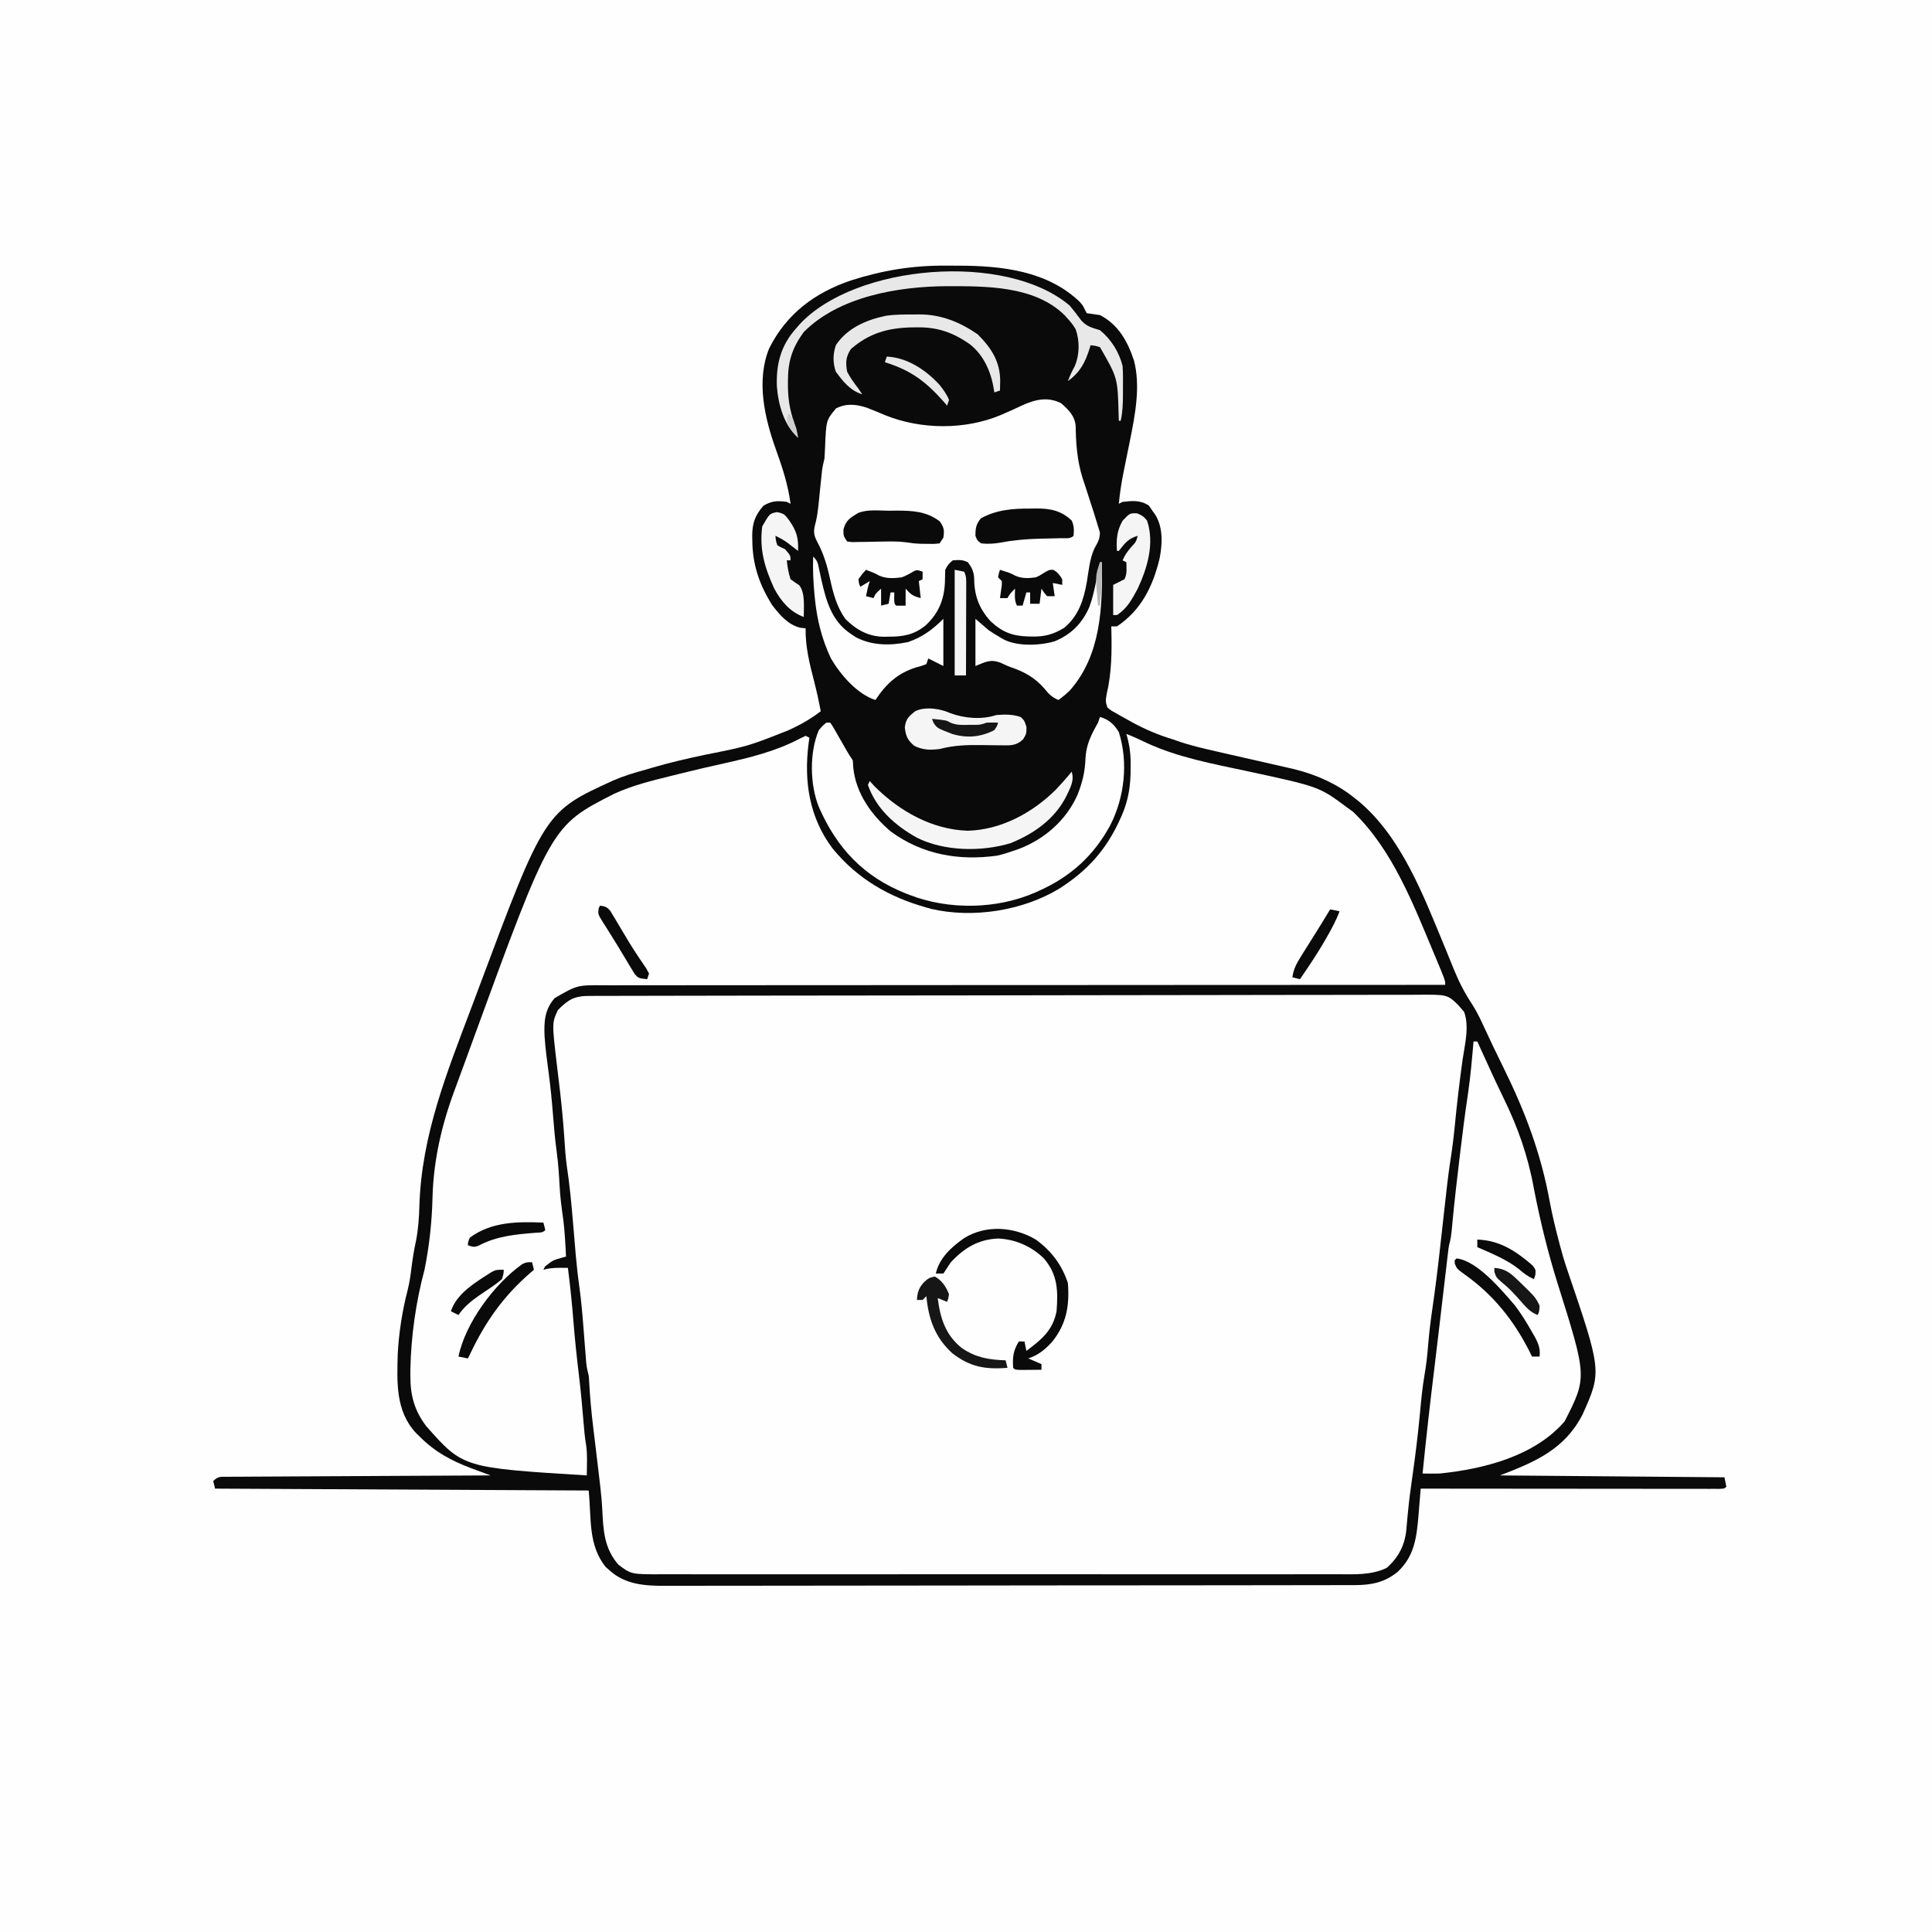 <svg version="1.1" xmlns="http://www.w3.org/2000/svg" width="1024" height="1024">
<rect width="100%" height="100%" fill="#808080" stroke="none"/>
<path d="M0 0 C337.92 0 675.84 0 1024 0 C1024 337.92 1024 675.84 1024 1024 C686.08 1024 348.16 1024 0 1024 C0 686.08 0 348.16 0 0 Z " fill="#FEFEFE" transform="translate(0,0)"/>
<path d="M0 0 C2.444 0.018 4.887 0.021 7.331 0.02 C29.874 0.069 53.953 2.83 70.995 19.093 C72.815 21.206 72.815 21.206 73.87 23.444 C74.182 24.025 74.494 24.607 74.815 25.206 C77.145 25.564 79.479 25.894 81.815 26.206 C91.615 31.31 96.425 40.048 99.815 50.206 C103.39 63.643 100.514 78.864 97.815 92.206 C97.612 93.221 97.408 94.237 97.199 95.283 C95.336 104.569 95.336 104.569 94.53 108.441 C93.31 114.36 92.379 120.187 91.815 126.206 C92.475 125.876 93.135 125.546 93.815 125.206 C99.003 124.621 103.344 124.204 107.753 127.206 C108.434 128.196 109.114 129.186 109.815 130.206 C110.399 130.991 110.399 130.991 110.995 131.792 C115.381 138.718 114.935 147.441 113.42 155.242 C109.885 169.999 103.646 182.652 90.815 191.206 C89.825 191.206 88.835 191.206 87.815 191.206 C87.831 191.819 87.847 192.432 87.863 193.063 C88.122 204.739 88.06 215.723 85.374 227.124 C84.822 230.17 84.688 231.4 85.815 234.206 C87.651 235.776 87.651 235.776 90.015 237.046 C90.888 237.549 91.761 238.053 92.66 238.571 C93.598 239.09 94.536 239.609 95.503 240.143 C96.455 240.678 97.408 241.213 98.389 241.764 C105.684 245.776 112.837 248.803 120.815 251.206 C121.439 251.426 122.063 251.645 122.705 251.872 C129.676 254.326 136.804 255.941 144.003 257.581 C145.336 257.888 146.669 258.196 148.002 258.504 C155.069 260.133 162.142 261.734 169.217 263.327 C173.419 264.275 177.618 265.235 181.815 266.206 C182.905 266.457 183.994 266.709 185.116 266.968 C196.732 269.876 207.466 274.698 216.815 282.206 C217.635 282.862 218.455 283.518 219.3 284.194 C241.814 303.318 253.305 333.959 264.354 360.643 C264.642 361.337 264.929 362.03 265.226 362.745 C266.599 366.069 267.957 369.399 269.289 372.74 C272.045 379.515 275.105 385.545 279.161 391.629 C281.785 395.717 283.785 400.051 285.815 404.456 C286.757 406.467 287.7 408.477 288.644 410.487 C289.147 411.561 289.65 412.635 290.169 413.741 C291.949 417.487 293.774 421.207 295.612 424.925 C307.097 448.192 315.502 470.36 320.173 495.909 C321.474 502.833 323.095 509.642 324.878 516.456 C325.123 517.396 325.369 518.335 325.622 519.304 C326.727 523.445 327.896 527.539 329.28 531.596 C347.849 586.091 347.849 586.091 337.558 609.007 C328.04 627.419 312.673 633.953 293.815 641.206 C333.085 641.536 372.355 641.866 412.815 642.206 C413.145 643.856 413.475 645.506 413.815 647.206 C412.815 648.206 412.815 648.206 410.178 648.329 C408.398 648.327 408.398 648.327 406.583 648.326 C405.925 648.327 405.266 648.328 404.588 648.329 C402.366 648.33 400.144 648.325 397.923 648.319 C396.336 648.319 394.75 648.319 393.164 648.32 C388.844 648.32 384.524 648.314 380.203 648.307 C375.694 648.301 371.184 648.3 366.674 648.299 C358.128 648.296 349.583 648.288 341.037 648.278 C331.31 648.267 321.584 648.261 311.857 648.256 C291.843 648.246 271.829 648.228 251.815 648.206 C251.762 648.866 251.709 649.525 251.654 650.205 C251.407 653.225 251.154 656.245 250.901 659.264 C250.817 660.302 250.734 661.34 250.647 662.409 C249.666 674.014 248.494 684.126 239.503 692.393 C232.821 697.859 225.706 699.327 217.203 699.34 C216.548 699.342 215.894 699.345 215.22 699.347 C213.025 699.354 210.83 699.353 208.634 699.353 C207.045 699.356 205.457 699.36 203.868 699.364 C199.5 699.374 195.131 699.378 190.763 699.381 C186.052 699.384 181.342 699.394 176.631 699.403 C165.255 699.422 153.878 699.433 142.501 699.441 C137.143 699.446 131.785 699.451 126.427 699.456 C108.615 699.473 90.803 699.488 72.99 699.495 C68.369 699.497 63.747 699.499 59.125 699.501 C57.977 699.501 56.828 699.502 55.645 699.502 C37.035 699.511 18.426 699.536 -0.183 699.569 C-19.291 699.602 -38.399 699.62 -57.506 699.623 C-68.234 699.625 -78.961 699.634 -89.689 699.659 C-98.824 699.681 -107.96 699.689 -117.095 699.679 C-121.755 699.675 -126.414 699.677 -131.074 699.696 C-135.344 699.714 -139.613 699.713 -143.883 699.697 C-145.424 699.695 -146.964 699.699 -148.505 699.711 C-159.199 699.788 -169.837 699.104 -178.122 691.518 C-178.812 690.916 -179.501 690.314 -180.212 689.694 C-189.586 677.87 -187.641 664.125 -189.185 649.206 C-287.195 648.711 -287.195 648.711 -387.185 648.206 C-387.515 646.886 -387.845 645.566 -388.185 644.206 C-385.506 641.527 -384.186 641.947 -380.439 641.927 C-379.216 641.916 -377.994 641.905 -376.734 641.894 C-375.372 641.891 -374.009 641.889 -372.647 641.887 C-371.218 641.878 -369.789 641.868 -368.36 641.857 C-364.474 641.829 -360.588 641.814 -356.702 641.801 C-352.643 641.785 -348.585 641.759 -344.526 641.733 C-336.838 641.686 -329.149 641.65 -321.46 641.616 C-312.708 641.578 -303.956 641.529 -295.204 641.478 C-277.198 641.375 -259.191 641.286 -241.185 641.206 C-242.266 640.805 -243.347 640.405 -244.46 639.992 C-245.902 639.455 -247.344 638.919 -248.786 638.382 C-249.496 638.119 -250.206 637.856 -250.937 637.586 C-262.028 633.448 -270.804 628.71 -279.185 620.206 C-279.698 619.703 -280.211 619.2 -280.739 618.682 C-291.598 607.014 -290.77 591.662 -290.381 576.889 C-289.775 565.537 -287.975 553.936 -285.114 542.925 C-284.188 539.218 -283.637 535.622 -283.185 531.831 C-282.539 526.709 -281.772 521.685 -280.649 516.647 C-279.487 510.541 -279.072 504.543 -278.895 498.344 C-277.781 460.798 -264.237 427.458 -251.129 392.712 C-249.992 389.694 -248.861 386.673 -247.732 383.652 C-212.508 289.47 -212.508 289.47 -176.083 272.846 C-170.58 270.467 -164.969 268.759 -159.185 267.206 C-157.292 266.643 -157.292 266.643 -155.36 266.069 C-146.077 263.332 -136.718 261.192 -127.247 259.206 C-104.571 254.686 -104.571 254.686 -83.185 246.206 C-81.879 245.587 -81.879 245.587 -80.548 244.956 C-75.349 242.469 -70.771 239.696 -66.185 236.206 C-67.154 230.898 -68.302 225.662 -69.655 220.438 C-72.05 211.188 -74.396 201.823 -74.185 192.206 C-75.071 192.122 -75.958 192.038 -76.872 191.952 C-83.394 190.483 -88.069 185.024 -91.985 179.807 C-98.725 169.045 -102.345 158.414 -102.435 145.768 C-102.466 144.681 -102.466 144.681 -102.497 143.571 C-102.545 136.934 -101.083 132.33 -96.56 127.268 C-92.293 124.661 -89.068 124.522 -84.185 125.206 C-83.525 125.536 -82.865 125.866 -82.185 126.206 C-83.453 116.293 -86.499 107.011 -89.867 97.642 C-95.874 80.912 -100.512 61.089 -93.509 43.839 C-84.302 25.534 -69.472 14.428 -50.274 7.878 C-33.626 2.524 -17.48 -0.135 0 0 Z " fill="#0A0A0A" transform="translate(501.185,140.794)"/>
<path d="M0 0 C1.167 -0.004 1.167 -0.004 2.358 -0.009 C4.994 -0.018 7.629 -0.019 10.265 -0.021 C12.162 -0.026 14.06 -0.031 15.957 -0.036 C21.193 -0.05 26.43 -0.058 31.666 -0.064 C36.152 -0.071 40.637 -0.081 45.123 -0.091 C59.906 -0.124 74.688 -0.146 89.47 -0.164 C93.318 -0.169 97.166 -0.174 101.013 -0.179 C124.891 -0.21 148.769 -0.236 172.647 -0.253 C178.181 -0.257 183.715 -0.261 189.249 -0.265 C190.28 -0.266 190.28 -0.266 191.332 -0.267 C213.622 -0.283 235.912 -0.322 258.202 -0.373 C281.762 -0.426 305.321 -0.458 328.881 -0.465 C341.726 -0.47 354.571 -0.485 367.417 -0.525 C378.355 -0.559 389.293 -0.573 400.232 -0.561 C405.815 -0.555 411.397 -0.559 416.98 -0.589 C422.09 -0.616 427.2 -0.616 432.31 -0.593 C434.159 -0.59 436.009 -0.597 437.858 -0.615 C454.582 -0.769 454.582 -0.769 460.28 4.627 C460.708 5.126 461.136 5.625 461.577 6.14 C462.237 6.903 462.897 7.666 463.577 8.452 C466.478 16.249 463.915 25.908 462.764 33.89 C461.126 45.644 459.747 57.391 458.616 69.207 C457.98 75.74 457.129 82.192 456.097 88.674 C455.076 95.473 454.343 102.308 453.577 109.14 C453.436 110.389 453.436 110.389 453.293 111.664 C452.992 114.338 452.693 117.012 452.393 119.687 C452.291 120.6 452.188 121.513 452.083 122.453 C451.98 123.376 451.876 124.299 451.77 125.249 C451.666 126.179 451.562 127.109 451.454 128.068 C451.245 129.942 451.037 131.816 450.829 133.691 C449.596 144.825 448.218 155.919 446.592 167.003 C445.711 173.058 444.998 179.101 444.514 185.202 C444.088 190.484 443.52 195.668 442.604 200.89 C441.445 207.592 440.818 214.307 440.202 221.077 C439.102 232.614 437.723 244.078 436.053 255.549 C435.203 261.426 434.433 267.287 433.866 273.198 C433.752 274.326 433.639 275.453 433.522 276.615 C433.316 278.72 433.13 280.827 432.967 282.936 C432.133 291.233 428.832 297.554 422.577 303.14 C414.499 307.07 405.488 306.562 396.736 306.521 C395.137 306.524 393.537 306.529 391.938 306.535 C387.564 306.547 383.19 306.541 378.815 306.532 C374.09 306.525 369.365 306.536 364.639 306.544 C355.391 306.557 346.142 306.554 336.894 306.546 C329.378 306.539 321.861 306.538 314.345 306.541 C312.739 306.542 312.739 306.542 311.101 306.543 C308.927 306.544 306.752 306.545 304.578 306.546 C284.196 306.554 263.815 306.544 243.434 306.528 C225.948 306.515 208.461 306.517 190.975 306.531 C170.663 306.547 150.351 306.553 130.038 306.544 C127.873 306.543 125.707 306.542 123.541 306.541 C121.942 306.541 121.942 306.541 120.312 306.54 C112.804 306.537 105.296 306.542 97.788 306.549 C88.639 306.557 79.49 306.555 70.342 306.539 C65.674 306.531 61.007 306.528 56.34 306.538 C52.067 306.547 47.794 306.542 43.52 306.526 C41.975 306.523 40.43 306.524 38.885 306.531 C22.193 306.604 22.193 306.604 15.37 301.484 C7.842 292.839 7.341 283.466 6.811 272.378 C6.608 268.323 6.226 264.298 5.764 260.265 C5.643 259.205 5.643 259.205 5.52 258.125 C4.979 253.465 4.417 248.808 3.855 244.151 C3.497 241.17 3.141 238.188 2.785 235.206 C2.522 233.015 2.254 230.825 1.986 228.634 C1.004 220.5 0.262 212.403 -0.175 204.221 C-0.325 201.308 -0.325 201.308 -0.908 199.205 C-1.712 195.985 -1.859 192.701 -2.107 189.402 C-2.231 187.842 -2.356 186.283 -2.48 184.724 C-2.67 182.293 -2.858 179.863 -3.046 177.433 C-3.658 169.554 -4.291 161.71 -5.396 153.882 C-6.946 142.836 -7.741 131.71 -8.673 120.598 C-9.533 110.409 -10.45 100.294 -11.995 90.184 C-12.681 85.311 -12.984 80.424 -13.298 75.515 C-13.845 67.636 -14.538 59.79 -15.439 51.944 C-15.53 51.154 -15.62 50.364 -15.713 49.55 C-16.163 45.649 -16.626 41.75 -17.103 37.852 C-19.912 14.338 -19.912 14.338 -16.736 7.515 C-11.169 1.797 -7.848 -0.01 0 0 Z " fill="#FEFEFE" transform="translate(312.423,527.86)"/>
<path d="M0 0 C3.762 1.452 7.369 3.123 11 4.875 C27.606 12.514 46.054 15.88 63.844 19.695 C102.216 27.959 102.216 27.959 117 39 C118.031 39.743 119.062 40.485 120.125 41.25 C141.188 61.397 152.296 90.79 163.375 117.188 C163.662 117.87 163.949 118.553 164.245 119.257 C169 130.614 169 130.614 169 133 C168.026 133 167.052 133 166.049 133 C108.347 132.99 50.645 133.013 -7.058 133.076 C-13.984 133.083 -20.911 133.091 -27.838 133.098 C-28.528 133.098 -29.217 133.099 -29.927 133.1 C-52.265 133.123 -74.603 133.126 -96.941 133.119 C-120.549 133.113 -144.158 133.128 -167.766 133.166 C-181.908 133.189 -196.049 133.194 -210.191 133.176 C-219.886 133.165 -229.581 133.176 -239.275 133.205 C-244.871 133.221 -250.465 133.227 -256.061 133.207 C-261.185 133.189 -266.308 133.199 -271.432 133.231 C-273.284 133.237 -275.136 133.234 -276.988 133.219 C-291.043 133.102 -291.043 133.102 -303 140 C-308.321 146.066 -308.715 152.405 -308.367 160.254 C-307.934 166.724 -307.076 173.148 -306.211 179.573 C-305.231 186.871 -304.505 194.158 -303.938 201.5 C-303.421 208.173 -302.838 214.805 -301.938 221.438 C-301.123 227.536 -300.696 233.576 -300.394 239.714 C-300.082 245.596 -299.317 251.365 -298.477 257.195 C-297.653 263.773 -297.33 270.381 -297 277 C-297.922 277.255 -297.922 277.255 -298.863 277.516 C-303.973 278.967 -303.973 278.967 -308.062 282.188 C-308.372 282.786 -308.681 283.384 -309 284 C-308.34 283.835 -307.68 283.67 -307 283.5 C-304.489 283.081 -302.339 282.948 -299.812 282.969 C-298.554 282.979 -297.296 282.989 -296 283 C-294.791 292.465 -293.81 301.924 -293.062 311.438 C-292.299 321.094 -291.264 330.697 -290.11 340.313 C-289.112 348.735 -288.32 357.163 -287.646 365.617 C-287.359 369.176 -287.059 372.66 -286.449 376.18 C-285.565 381.733 -285.947 387.391 -286 393 C-351.554 388.955 -351.554 388.955 -371 367 C-377.373 358.676 -379.562 350.461 -379.5 340.125 C-379.497 338.541 -379.497 338.541 -379.494 336.924 C-379.165 319.4 -376.552 300.922 -372 284 C-369.449 271.424 -368.067 258.569 -367.761 245.751 C-367.254 225.869 -362.82 206.832 -355.841 188.251 C-354.419 184.446 -353.029 180.629 -351.637 176.812 C-350.99 175.043 -350.344 173.273 -349.697 171.504 C-348.697 168.764 -347.696 166.025 -346.697 163.285 C-304.878 48.718 -304.878 48.718 -271.621 31.789 C-261.852 27.27 -251.472 24.757 -241.062 22.188 C-239.638 21.832 -238.214 21.477 -236.79 21.121 C-229.042 19.195 -221.279 17.374 -213.482 15.653 C-199.831 12.63 -186.031 9.251 -173.57 2.727 C-172.392 2.157 -171.214 1.587 -170 1 C-169.01 1.495 -169.01 1.495 -168 2 C-168.159 3.121 -168.317 4.243 -168.48 5.398 C-170.944 25.309 -168.021 44.379 -155.72 60.698 C-142.609 76.766 -125.758 86.486 -106 92 C-105.138 92.246 -104.275 92.492 -103.387 92.746 C-81.346 97.843 -55.049 93.731 -35.733 82.096 C-20.566 72.506 -10.493 61.227 -3.188 44.875 C-2.897 44.23 -2.607 43.586 -2.308 42.922 C1.222 34.693 2.332 26.852 2.25 17.938 C2.258 17.091 2.265 16.245 2.273 15.373 C2.257 9.922 1.525 5.234 0 0 Z " fill="#FEFEFE" transform="translate(597,389)"/>
<path d="M0 0 C3.977 3.503 7.369 6.753 7.767 12.283 C7.784 13.392 7.784 13.392 7.801 14.523 C8.061 24.848 9.082 33.545 12.625 43.312 C13.882 47.116 15.096 50.933 16.312 54.75 C16.622 55.699 16.932 56.647 17.25 57.625 C18.075 60.179 18.859 62.741 19.625 65.312 C19.941 66.355 20.257 67.398 20.582 68.473 C20.636 72.06 19.41 73.884 17.703 76.97 C15.145 82.529 14.644 88.943 13.646 94.938 C11.935 104.41 9.286 112.769 1.664 119.059 C-3.986 122.533 -8.685 123.826 -15.312 123.688 C-16.018 123.677 -16.723 123.666 -17.449 123.655 C-25.941 123.394 -31.298 121.275 -37.48 115.445 C-43.755 108.382 -46.04 101.643 -46.074 92.258 C-46.421 88.864 -47.365 87.041 -49.375 84.312 C-52.174 82.913 -54.28 83.06 -57.375 83.312 C-59.412 84.858 -60.236 86.034 -61.375 88.312 C-61.454 90.624 -61.513 92.937 -61.562 95.25 C-61.996 104.328 -65.024 111.545 -71.812 117.812 C-77.781 122.719 -83.841 123.819 -91.312 123.75 C-92.072 123.77 -92.832 123.79 -93.615 123.811 C-101.983 123.803 -108.495 120.193 -114.375 114.312 C-118.881 107.806 -120.719 101.026 -122.375 93.375 C-123.939 86.179 -125.765 79.868 -129.289 73.369 C-131.467 69.245 -131.152 67.248 -129.954 62.85 C-128.735 57.506 -128.364 52.008 -127.812 46.562 C-127.564 44.151 -127.312 41.739 -127.059 39.328 C-126.951 38.269 -126.843 37.21 -126.732 36.118 C-126.432 33.762 -125.958 31.606 -125.375 29.312 C-125.265 27.435 -125.158 25.556 -125.085 23.677 C-124.499 9.099 -124.499 9.099 -119.312 2.812 C-113.844 0.02 -108.892 0.522 -103.117 2.336 C-99.836 3.592 -96.603 4.927 -93.375 6.312 C-74.291 14.063 -50.88 14.274 -31.832 6.24 C-26.337 3.844 -26.337 3.844 -20.905 1.311 C-13.901 -1.939 -7.169 -3.585 0 0 Z " fill="#FEFEFE" transform="translate(562.375,213.688)"/>
<path d="M0 0 C0.66 0 1.32 0 2 0 C2.281 0.617 2.562 1.234 2.851 1.87 C4.191 4.81 5.533 7.749 6.875 10.688 C7.37 11.774 7.865 12.86 8.376 13.979 C10.777 19.227 13.202 24.457 15.746 29.637 C23.511 45.448 28.868 60.628 32 78 C35.309 95.089 39.434 111.978 44.665 128.584 C60.206 177.967 60.206 177.967 48.312 201.312 C32.384 219.824 5.483 226.612 -18 229 C-21.001 229.062 -23.998 229.049 -27 229 C-25.16 210.429 -23.061 191.906 -20.78 173.386 C-19.891 166.148 -19.039 158.907 -18.191 151.665 C-17.94 149.522 -17.688 147.378 -17.437 145.235 C-16.806 139.872 -16.176 134.509 -15.55 129.146 C-15.14 125.638 -14.727 122.132 -14.312 118.625 C-14.193 117.597 -14.074 116.569 -13.951 115.51 C-13.784 114.101 -13.784 114.101 -13.613 112.664 C-13.518 111.854 -13.423 111.044 -13.325 110.209 C-13 108 -13 108 -12.508 106.114 C-12.011 104.046 -11.746 102.086 -11.551 99.97 C-11.439 98.798 -11.439 98.798 -11.325 97.603 C-11.209 96.343 -11.209 96.343 -11.09 95.059 C-10.061 84.375 -8.84 73.719 -7.562 63.062 C-7.453 62.145 -7.344 61.227 -7.232 60.282 C-5.941 49.451 -4.59 38.64 -2.96 27.855 C-1.591 18.612 -0.802 9.307 0 0 Z " fill="#FEFEFE" transform="translate(781,552)"/>
<path d="M0 0 C4.697 1.342 7.502 3.882 10 8 C15.127 24.127 13.033 42.71 5.375 57.562 C-3.341 73.548 -15.514 84.579 -32 92 C-33.121 92.51 -33.121 92.51 -34.265 93.031 C-54.672 101.947 -80.085 102.42 -100.938 94.312 C-101.958 93.918 -101.958 93.918 -102.999 93.516 C-125.258 84.642 -139.486 69.489 -149 47.711 C-153.748 35.886 -154.074 18.889 -149 7 C-147.016 4.672 -147.016 4.672 -145 3 C-144.34 3 -143.68 3 -143 3 C-141.887 4.513 -141.887 4.513 -140.688 6.613 C-140.252 7.367 -139.816 8.12 -139.367 8.896 C-138.916 9.694 -138.465 10.491 -138 11.312 C-137.105 12.871 -136.209 14.43 -135.312 15.988 C-134.917 16.685 -134.521 17.381 -134.113 18.099 C-133.135 19.769 -132.074 21.39 -131 23 C-130.876 24.887 -130.876 24.887 -130.75 26.812 C-129.424 40.406 -121.036 52.18 -110.812 60.75 C-94.068 72.984 -74.733 76.34 -54.453 73.504 C-51.552 72.825 -48.806 72 -46 71 C-44.986 70.648 -43.971 70.296 -42.926 69.934 C-29.392 64.789 -17.996 54.817 -11.992 41.484 C-9.362 34.898 -7.93 29.257 -7.688 22.125 C-7.319 14.631 -4.642 9.425 -1 3 C-0.67 2.01 -0.34 1.02 0 0 Z " fill="#FEFEFE" transform="translate(583,380)"/>
<path d="M0 0 C2.286 2.286 2.45 3.268 3.078 6.367 C3.36 7.688 3.36 7.688 3.648 9.035 C3.847 9.972 4.045 10.909 4.25 11.875 C6.852 23.356 9.674 34.124 20 41 C21.299 41.866 21.299 41.866 22.625 42.75 C31.133 47.228 40.944 47.27 50.277 45.312 C57.785 42.785 63.449 38.551 69 33 C69 41.25 69 49.5 69 58 C66.36 56.68 63.72 55.36 61 54 C60.67 54.99 60.34 55.98 60 57 C57.594 57.922 57.594 57.922 54.5 58.75 C44.692 61.825 38.606 67.536 33 76 C23.3 72.953 14.429 62.54 9.43 54.008 C4.662 43.978 2.033 33.5 0.938 22.5 C0.848 21.61 0.759 20.719 0.667 19.802 C0.037 13.187 -0.243 6.646 0 0 Z " fill="#FEFEFE" transform="translate(431,295)"/>
<path d="M0 0 C0.33 0 0.66 0 1 0 C1.443 23.809 0.543 49.356 -16 68 C-17.933 69.867 -19.82 71.419 -22 73 C-25.315 71.595 -27.035 69.999 -29.25 67.188 C-34.213 61.347 -39.861 58.15 -47.055 55.695 C-49.007 54.998 -50.82 54.147 -52.688 53.25 C-58.106 51.205 -60.677 52.871 -66 55 C-66 46.75 -66 38.5 -66 30 C-63.69 31.98 -61.38 33.96 -59 36 C-57.284 37.156 -55.537 38.27 -53.75 39.312 C-52.92 39.804 -52.09 40.295 -51.234 40.801 C-43.941 44.715 -31.842 44.237 -23.938 41.875 C-15.153 38.239 -9.123 32.097 -5.5 23.398 C-3.786 18.695 -2.78 13.903 -1.812 9 C-1.635 8.13 -1.458 7.26 -1.275 6.363 C-0.844 4.243 -0.421 2.122 0 0 Z " fill="#FEFEFE" transform="translate(583,298)"/>
<path d="M0 0 C2.146 2.542 4.122 5.161 6.094 7.84 C9.005 11.139 11.847 11.706 16 13 C21.905 17.806 26.172 24.622 28 32 C28.262 36.024 28.234 40.031 28.188 44.062 C28.187 45.676 28.187 45.676 28.186 47.322 C28.159 52.035 28.048 56.388 27 61 C26.67 61 26.34 61 26 61 C25.944 59.385 25.944 59.385 25.887 57.738 C25.399 38.299 25.399 38.299 16 22 C13.394 21.217 13.394 21.217 11 21 C10.83 21.58 10.66 22.16 10.484 22.758 C8.191 30.149 5.416 35.367 -1 40 C0.036 37.29 1.121 34.785 2.543 32.25 C5.241 26.231 5.318 18.812 3.156 12.559 C1.942 10.462 0.639 8.784 -1 7 C-1.535 6.398 -2.07 5.796 -2.621 5.176 C-18.574 -10.64 -44.476 -10.33 -65.365 -10.317 C-90.711 -10.174 -122.285 -4.903 -141 14 C-147.197 22.507 -149.389 29.601 -149.375 40 C-149.376 41.542 -149.376 41.542 -149.377 43.115 C-149.261 51.159 -147.894 57.492 -145 65 C-144.632 66.659 -144.287 68.325 -144 70 C-151.508 63.411 -154.51 52.358 -155.25 42.754 C-155.668 30.816 -153.062 20.945 -145 12 C-144.437 11.345 -143.873 10.69 -143.293 10.016 C-113.913 -21.9 -33.811 -28.756 0 0 Z " fill="#E8E8E9" transform="translate(567,162)"/>
<path d="M0 0 C1.615 4.846 -0.878 8.773 -2.945 13.219 C-9.104 25.254 -20.002 32.86 -32.312 37.875 C-47.691 42.567 -67.594 42.254 -82 35 C-93.466 28.618 -103.604 19.709 -108 7 C-107.67 6.34 -107.34 5.68 -107 5 C-105.701 6.423 -105.701 6.423 -104.375 7.875 C-91.121 21.023 -73.986 30.678 -55.125 31.312 C-37.375 30.84 -20.871 21.874 -8.402 9.562 C-5.485 6.45 -2.665 3.331 0 0 Z " fill="#F5F5F5" transform="translate(568,409)"/>
<path d="M0 0 C1.427 0.547 1.427 0.547 2.883 1.105 C10.317 3.863 19.508 4.647 27.133 2.105 C31.701 1.703 35.84 1.657 40.195 3.168 C42.133 5.105 42.133 5.105 43.195 8.48 C43.133 12.105 43.133 12.105 41.383 14.98 C37.654 18.502 34.515 18.208 29.594 18.133 C28.291 18.121 26.987 18.108 25.645 18.096 C23.584 18.071 21.524 18.043 19.464 18.01 C11.65 17.89 4.693 18.11 -2.867 20.105 C-7.976 20.707 -11.713 20.683 -16.367 18.355 C-19.988 15.097 -20.691 13.49 -21.305 8.668 C-20.754 4.186 -19.315 2.897 -15.867 0.105 C-11.177 -2.24 -4.863 -1.517 0 0 Z " fill="#F5F5F5" transform="translate(500.867,376.895)"/>
<path d="M0 0 C1.29 -0.016 2.579 -0.032 3.908 -0.049 C12.543 -0.053 19.835 0.309 26.875 5.625 C29.205 8.857 29.406 10.411 28.812 14.312 C28.153 15.303 27.493 16.293 26.812 17.312 C23.801 17.641 23.801 17.641 20.125 17.562 C18.925 17.547 17.725 17.532 16.488 17.516 C12.812 17.312 12.812 17.312 9.504 16.799 C5.952 16.331 2.651 16.243 -0.926 16.32 C-2.157 16.337 -3.389 16.354 -4.658 16.371 C-7.239 16.416 -9.82 16.468 -12.4 16.527 C-13.626 16.542 -14.851 16.556 -16.113 16.57 C-17.79 16.603 -17.79 16.603 -19.501 16.637 C-20.388 16.53 -21.274 16.423 -22.188 16.312 C-24.188 13.312 -24.188 13.312 -24.125 9.875 C-22.841 4.996 -20.548 3.764 -16.421 1.226 C-11.381 -0.835 -5.363 -0.013 0 0 Z " fill="#0A0A0A" transform="translate(471.188,270.688)"/>
<path d="M0 0 C1.543 -0.024 1.543 -0.024 3.117 -0.049 C14.762 -0.056 24.621 3.935 34.188 10.5 C41.403 17.715 46.059 24.866 46.125 35.188 C46.093 36.896 46.055 38.605 46 40.312 C44.515 40.808 44.515 40.808 43 41.312 C42.914 40.695 42.827 40.078 42.738 39.441 C41.243 30.427 37.466 21.609 30.102 15.82 C21.077 9.456 12.737 6.599 1.688 6.812 C0.679 6.825 -0.33 6.838 -1.37 6.851 C-13.633 7.184 -23.562 10.062 -33 18.312 C-35.714 22.383 -35.887 25.531 -35 30.312 C-33.323 33.584 -31.247 36.414 -29 39.312 C-28.34 40.303 -27.68 41.292 -27 42.312 C-33.38 40.307 -37.13 35.565 -41 30.312 C-42.645 25.378 -42.59 21.048 -40.938 16.188 C-34.867 7.18 -24.94 2.876 -14.556 0.701 C-9.716 -0.034 -4.886 -0.015 0 0 Z " fill="#E8E8E9" transform="translate(484,166.688)"/>
<path d="M0 0 C1.542 -0.03 1.542 -0.03 3.115 -0.061 C10.569 -0.056 16.186 1.037 21.812 6.312 C23.144 9.142 23.087 11.351 22.812 14.438 C21.035 16.215 18.419 15.631 16.012 15.684 C14.806 15.716 13.6 15.749 12.357 15.783 C9.829 15.843 7.3 15.901 4.771 15.955 C-2.167 16.149 -8.81 16.688 -15.633 17.983 C-19.329 18.641 -22.444 18.846 -26.188 18.438 C-28.25 16.875 -28.25 16.875 -29.188 14.438 C-29.188 10.456 -28.883 8.273 -26.312 5.188 C-18.105 0.591 -9.236 -0.064 0 0 Z " fill="#0A0A0A" transform="translate(546.188,269.562)"/>
<path d="M0 0 C8.228 5.941 13.793 13.38 17 23 C17.96 34.96 16.25 44.847 8.574 54.281 C4.907 58.285 1.258 61.299 -4 63 C-1.69 63.99 0.62 64.98 3 66 C3 66.99 3 67.98 3 69 C0.688 69.027 -1.625 69.046 -3.938 69.062 C-5.225 69.074 -6.513 69.086 -7.84 69.098 C-11 69 -11 69 -12 68 C-12.385 62.322 -12.002 59.004 -9 54 C-8.01 54 -7.02 54 -6 54 C-5.505 56.475 -5.505 56.475 -5 59 C3.015 53.03 9.019 48.172 11 38 C11.834 27.203 11.647 18.625 4.309 10.016 C-2.312 3.547 -10.883 -0.206 -20.125 -0.562 C-30.599 -0.03 -37.929 4.421 -45 12 C-45.807 13.142 -46.585 14.306 -47.312 15.5 C-48.148 16.737 -48.148 16.737 -49 18 C-50.32 18 -51.64 18 -53 18 C-51.145 9.757 -44.732 3.94 -38.004 -0.746 C-26.45 -7.976 -11.482 -6.818 0 0 Z " fill="#0A0A0A" transform="translate(549,657)"/>
<path d="M0 0 C3.881 0.659 4.275 1.283 6.562 4.312 C10.558 10.112 11.546 13.566 11.312 20.562 C10.781 20.153 10.25 19.743 9.703 19.32 C8.997 18.781 8.29 18.243 7.562 17.688 C6.518 16.887 6.518 16.887 5.453 16.07 C3.465 14.67 1.514 13.584 -0.688 12.562 C-0.499 15.007 -0.499 15.007 0.312 17.562 C2.196 18.671 2.196 18.671 4.312 19.562 C7.312 22.991 7.312 22.991 7.312 25.562 C6.652 25.562 5.993 25.562 5.312 25.562 C5.7 28.999 6.209 32.278 7.312 35.562 C8.854 36.664 10.397 37.765 11.98 38.805 C15.185 43.033 14.3 50.409 14.312 55.562 C7.071 52.915 2.281 47.24 -1.32 40.512 C-6.381 29.451 -9.27 19.873 -7.688 7.562 C-3.78 0.791 -3.78 0.791 0 0 Z " fill="#F5F5F5" transform="translate(411.688,271.438)"/>
<path d="M0 0 C2.549 1.006 3.751 1.744 5.375 3.938 C9.347 16.107 5.559 28.829 0.375 39.938 C-2.533 45.403 -5.287 50.56 -10.625 53.938 C-11.285 53.938 -11.945 53.938 -12.625 53.938 C-12.625 48.658 -12.625 43.377 -12.625 37.938 C-10.645 36.947 -8.665 35.957 -6.625 34.938 C-5.147 31.981 -5.565 29.195 -5.625 25.938 C-6.285 25.608 -6.945 25.277 -7.625 24.938 C-6.43 22.112 -5.064 20.267 -3.062 17.875 C-0.49 15.135 -0.49 15.135 0.375 11.938 C-4.65 13.373 -6.512 15.959 -9.625 19.938 C-9.955 19.938 -10.285 19.938 -10.625 19.938 C-10.996 13.884 -10.708 9.359 -7.625 3.938 C-3.798 -0.09 -3.798 -0.09 0 0 Z " fill="#F5F5F5" transform="translate(602.625,272.062)"/>
<path d="M0 0 C3.73 2.104 5.891 5.405 7.438 9.375 C7.07 11.637 7.07 11.637 6.438 13.375 C3.962 12.385 3.962 12.385 1.438 11.375 C2.8 22.072 5.576 31.02 14.281 37.906 C21.695 42.956 28.543 44.074 37.438 44.375 C37.933 46.355 37.933 46.355 38.438 48.375 C26.722 49.239 18.693 48.01 9.129 40.582 C0.006 32.218 -3.447 22.477 -4.562 10.375 C-5.223 11.035 -5.882 11.695 -6.562 12.375 C-7.553 12.375 -8.543 12.375 -9.562 12.375 C-9.369 8.302 -8.523 5.905 -5.812 2.938 C-3.686 1.024 -2.886 0.422 0 0 Z " fill="#161617" transform="translate(495.562,676.625)"/>
<path d="M0 0 C4.672 1.817 4.672 1.817 6.875 3.047 C10.776 4.797 14.82 4.545 19 4 C21.259 3.093 23.242 2.059 25.309 0.777 C27 0 27 0 30 1 C30 2.32 30 3.64 30 5 C29.34 5.33 28.68 5.66 28 6 C28.495 10.455 28.495 10.455 29 15 C24.808 13.952 23.784 13.082 21 10 C21 12.97 21 15.94 21 19 C19.334 19.043 17.666 19.041 16 19 C15 18 15 18 14.938 14.938 C14.958 13.968 14.979 12.999 15 12 C14.34 12 13.68 12 13 12 C12.67 13.98 12.34 15.96 12 18 C10.68 18.33 9.36 18.66 8 19 C8 16.03 8 13.06 8 10 C5.053 12.631 5.053 12.631 4 15 C2.68 14.67 1.36 14.34 0 14 C0.523 11.237 1.109 8.674 2 6 C-0.475 7.485 -0.475 7.485 -3 9 C-3.75 7.312 -3.75 7.312 -4 5 C-2.062 2.25 -2.062 2.25 0 0 Z " fill="#0A0A0A" transform="translate(459,302)"/>
<path d="M0 0 C5.593 1.78 5.593 1.78 7.934 3.047 C11.532 4.706 15.126 4.569 19 4 C21.01 3.11 21.01 3.11 22.812 1.938 C26 0 26 0 28.25 0 C30.562 1.321 31.655 2.713 33 5 C33 5.99 33 6.98 33 8 C30.525 7.505 30.525 7.505 28 7 C28.33 9.31 28.66 11.62 29 14 C27.68 14 26.36 14 25 14 C23.25 12 23.25 12 22 10 C21.67 12.64 21.34 15.28 21 18 C19.35 18 17.7 18 16 18 C16 16.02 16 14.04 16 12 C15.34 12 14.68 12 14 12 C13.34 14.31 12.68 16.62 12 19 C11.01 19 10.02 19 9 19 C7.522 16.043 7.94 13.258 8 10 C6.292 11.634 5.065 12.869 4 15 C2.68 15 1.36 15 0 15 C0.095 14.374 0.191 13.747 0.289 13.102 C0.4 12.284 0.511 11.467 0.625 10.625 C0.741 9.813 0.857 9.001 0.977 8.164 C0.984 7.45 0.992 6.736 1 6 C0.34 5.34 -0.32 4.68 -1 4 C-0.625 1.875 -0.625 1.875 0 0 Z " fill="#0A0A0A" transform="translate(530,302)"/>
<path d="M0 0 C10.926 1.133 24.195 17.037 31 25 C34.391 29.438 37.25 34.146 40 39 C40.473 39.819 40.946 40.637 41.434 41.48 C43.378 45.066 44.513 47.896 44 52 C42.68 52 41.36 52 40 52 C39.539 51.068 39.077 50.136 38.602 49.176 C30.251 32.702 19.412 19.198 4.253 8.448 C0.211 5.501 0.211 5.501 -0.938 2.77 C-0.958 2.186 -0.979 1.602 -1 1 C-0.67 0.67 -0.34 0.34 0 0 Z " fill="#0A0A0A" transform="translate(772,667)"/>
<path d="M0 0 C2.475 0.495 2.475 0.495 5 1 C6.264 3.527 6.12 5.264 6.114 8.092 C6.113 9.153 6.113 10.214 6.113 11.307 C6.108 12.456 6.103 13.605 6.098 14.789 C6.096 15.963 6.095 17.136 6.093 18.345 C6.088 22.105 6.075 25.865 6.062 29.625 C6.057 32.169 6.053 34.714 6.049 37.258 C6.038 43.505 6.021 49.753 6 56 C4.02 56 2.04 56 0 56 C0 37.52 0 19.04 0 0 Z " fill="#F5F5F5" transform="translate(506,302)"/>
<path d="M0 0 C0.495 1.98 0.495 1.98 1 4 C0.527 4.401 0.054 4.802 -0.434 5.215 C-15.181 17.893 -24.751 31.555 -33 49 C-33.33 49.66 -33.66 50.32 -34 51 C-35.65 50.67 -37.3 50.34 -39 50 C-35.343 32.134 -19.966 11.509 -5.188 1 C-3 0 -3 0 0 0 Z " fill="#0A0A0A" transform="translate(282,669)"/>
<path d="M0 0 C2.686 0.351 3.75 0.697 5.505 2.819 C5.971 3.605 6.437 4.39 6.918 5.199 C7.446 6.073 7.975 6.946 8.519 7.846 C9.07 8.784 9.62 9.721 10.188 10.688 C11.339 12.606 12.491 14.524 13.645 16.441 C14.21 17.386 14.775 18.331 15.358 19.305 C16.821 21.706 18.328 24.062 19.887 26.402 C20.311 27.04 20.736 27.678 21.173 28.335 C22.305 30.021 23.445 31.702 24.586 33.383 C25.286 34.678 25.286 34.678 26 36 C25.67 36.99 25.34 37.98 25 39 C20.45 38.477 20.45 38.477 18.474 36.38 C18.054 35.685 17.635 34.99 17.203 34.273 C16.723 33.496 16.243 32.718 15.749 31.916 C15.254 31.078 14.76 30.239 14.25 29.375 C13.733 28.523 13.216 27.671 12.683 26.793 C11.625 25.046 10.573 23.296 9.528 21.542 C8.112 19.186 6.659 16.861 5.184 14.543 C4.351 13.216 3.519 11.89 2.688 10.562 C2.297 9.955 1.906 9.348 1.503 8.722 C-1.061 4.542 -1.061 4.542 -0.73 1.59 C-0.489 1.065 -0.248 0.541 0 0 Z " fill="#0A0A0A" transform="translate(318,480)"/>
<path d="M0 0 C0.562 1.938 0.562 1.938 1 4 C-0.511 5.511 -1.942 5.247 -4.051 5.395 C-14.611 6.231 -24.63 7.103 -34.172 12.148 C-36.497 13.232 -37.635 12.845 -40 12 C-39.938 10.25 -39.938 10.25 -39 8 C-27.555 -0.517 -13.588 -0.555 0 0 Z " fill="#0A0A0A" transform="translate(288,648)"/>
<path d="M0 0 C2.475 0.495 2.475 0.495 5 1 C3.399 5.352 1.271 9.346 -1 13.375 C-1.388 14.065 -1.776 14.756 -2.176 15.467 C-6.412 22.893 -11.155 29.96 -16 37 C-17.32 36.67 -18.64 36.34 -20 36 C-19.422 31.641 -17.83 28.708 -15.508 25 C-15.161 24.442 -14.815 23.884 -14.457 23.309 C-13.354 21.535 -12.24 19.767 -11.125 18 C-10.383 16.813 -9.643 15.625 -8.902 14.438 C-7.537 12.247 -6.167 10.06 -4.793 7.875 C-3.166 5.267 -1.573 2.642 0 0 Z " fill="#0A0A0A" transform="translate(705,482)"/>
<path d="M0 0 C11.879 0.396 20.548 6.114 29.332 13.754 C31 16 31 16 30.762 18.777 C30.51 19.511 30.259 20.244 30 21 C27 19.636 24.788 18.034 22.312 15.875 C15.656 10.552 7.742 7.422 0 4 C0 2.68 0 1.36 0 0 Z " fill="#0A0A0A" transform="translate(783,657)"/>
<path d="M0 0 C-0.082 2.188 -0.082 2.188 -1 5 C-3.21 6.873 -5.281 8.43 -7.688 10 C-8.922 10.831 -10.155 11.664 -11.387 12.5 C-11.99 12.909 -12.594 13.318 -13.216 13.74 C-17.365 16.671 -21.157 19.736 -24 24 C-25.32 23.34 -26.64 22.68 -28 22 C-24.987 12.433 -14.479 6.337 -6.41 1.18 C-4 0 -4 0 0 0 Z " fill="#0A0A0A" transform="translate(267,673)"/>
<path d="M0 0 C5.389 0.377 8.249 2.409 12 6.062 C12.52 6.558 13.041 7.053 13.577 7.563 C21.81 15.54 21.81 15.54 24 20 C23.875 23 23.875 23 23 25 C18.909 23.429 16.492 20.469 13.688 17.25 C10.584 13.751 7.56 10.469 3.875 7.562 C1 5 1 5 0.062 2.125 C0.042 1.424 0.021 0.722 0 0 Z " fill="#161617" transform="translate(792,672)"/>
<path d="M0 0 C7.578 0.758 7.578 0.758 9.789 2.027 C13.011 3.445 16.172 3.25 19.625 3.188 C20.306 3.187 20.986 3.186 21.688 3.186 C25.47 3.197 25.47 3.197 29 2 C31 1.96 33 1.957 35 2 C34.5 3.812 34.5 3.812 33 6 C25.732 9.7 18.548 10.356 10.699 8.016 C2.519 4.842 2.519 4.842 0.66 1.828 C0.442 1.225 0.224 0.622 0 0 Z " fill="#161617" transform="translate(494,381)"/>
<path d="M0 0 C10.934 0.497 20.774 7.127 28 15 C29.963 17.523 31.844 20.004 33 23 C32.505 24.485 32.505 24.485 32 26 C31.432 25.348 30.863 24.695 30.277 24.023 C20.773 13.266 12.755 7.203 -1 3 C-0.67 2.01 -0.34 1.02 0 0 Z " fill="#E8E8E9" transform="translate(470,189)"/>
<path d="M0 0 C0.33 0 0.66 0 1 0 C1.122 7.737 0.848 15.307 0 23 C-0.33 23 -0.66 23 -1 23 C-2.517 7.255 -2.517 7.255 0 0 Z " fill="#B8B8B8" transform="translate(583,298)"/>
<path d="M0 0 C2.463 2.463 2.768 4.274 3.625 7.625 C3.885 8.628 4.146 9.631 4.414 10.664 C4.607 11.435 4.801 12.206 5 13 C2.127 10.28 0.507 7.693 -1 4 C-0.688 1.625 -0.688 1.625 0 0 Z " fill="#CECECF" transform="translate(418,219)"/>
</svg>